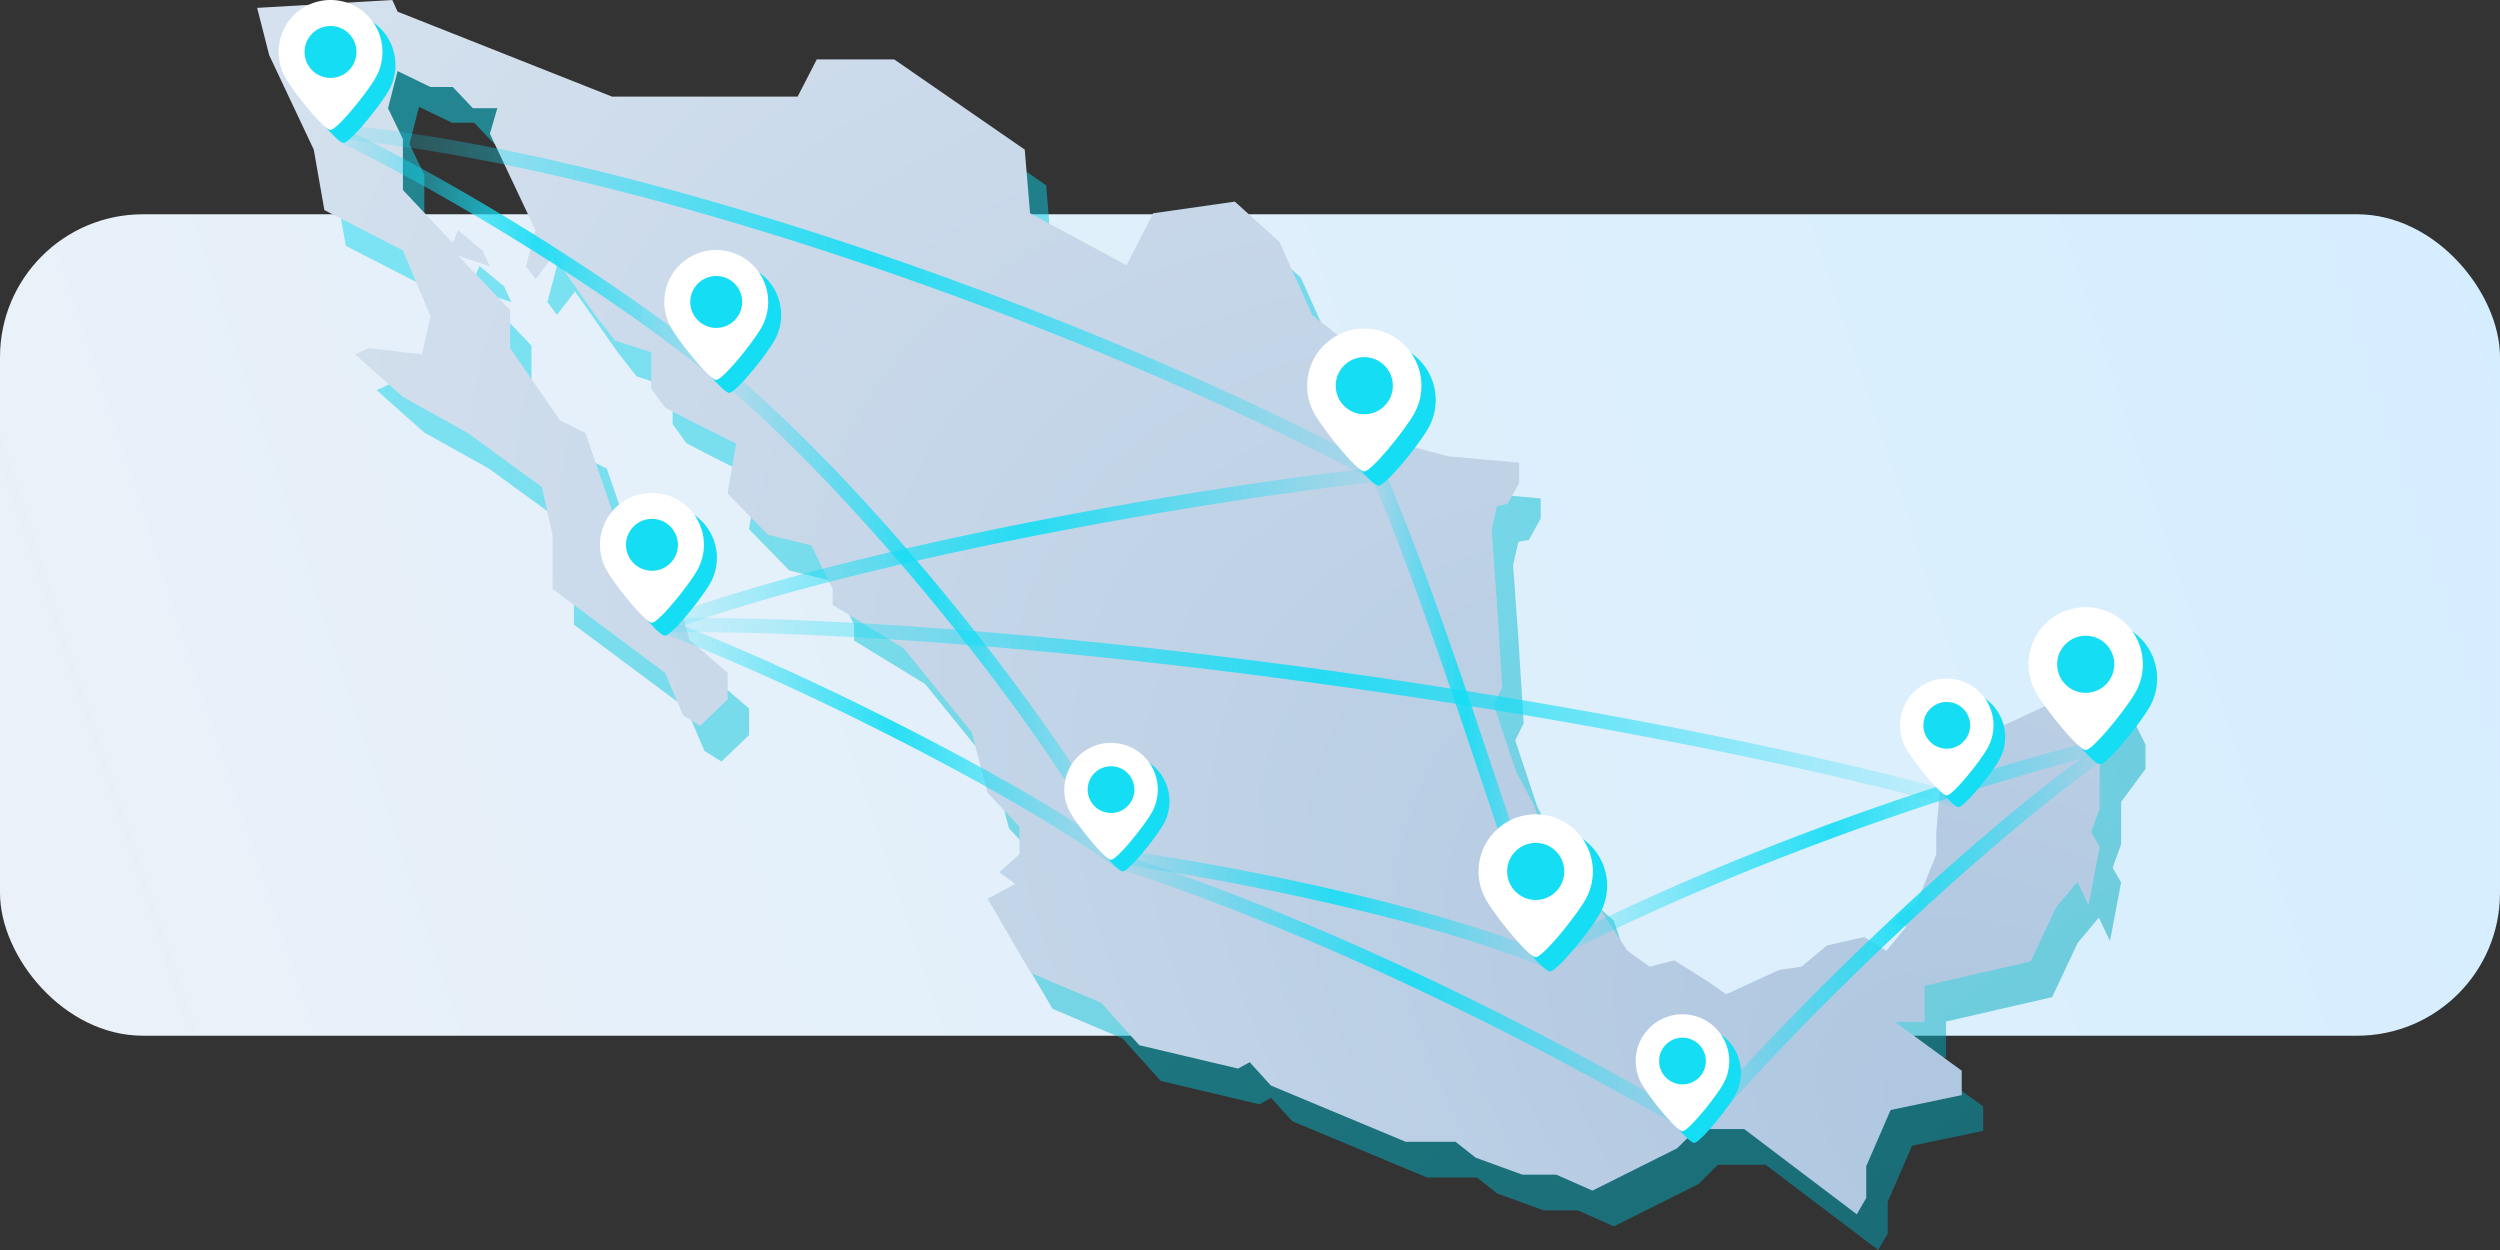 <svg width="350" height="175" fill="none" xmlns="http://www.w3.org/2000/svg"><rect width="100%" height="100%" fill="#333333" stroke="none"/><rect y="30" width="350" height="115" rx="20" fill="url(#a)"/><path opacity=".5" d="M57.92 5 39 6.101l1.687 6.624 6.24 13.222 1.486 8.468 10.993 5.646 3.863 9.21-1.189 5.349-7.428-.892-1.931.892 6.685 5.942 9.062 5.052 10.4 7.576 1.485 6.686v7.576L96.101 99.19l2.526 5.942 2.377 1.486 3.862-3.714V99.19l-5.348-4.606-.891-3.268H96.1l-1.337.743-3.417-4.606v-3.268l-6.388-18.57-3.566-1.783-6.982-10.103V48.38l-7.28-7.576 4.457 1.485-1.04-2.228-3.417-2.823-.742 1.783-6.983-7.428v-7.131l-2.08-4.309 1.337-5.2 4.606 2.23h3.12l2.822 2.97h3.417l-1.04 3.566 6.388 13.52-1.337 5.05 1.337 1.783 2.526-3.268 5.943 8.468 2.674 3.416 5.05 1.635v5.05l1.932 2.675 3.417 1.783 6.537 3.268-1.189 6.983 5.646 5.794 6.091 1.485 2.971 6.091v2.229l9.954 6.09 9.508 11.737 2.228 8.468 4.457 4.754v3.863l-2.823 2.525 2.229 1.635-3.863 2.079 6.091 10.4 9.805 4.16 5.348 5.942 13.817 3.268 1.634-.891 2.971 3.268 18.868 7.874h6.982l2.823 2.229 6.537 2.377h4.754l5.051 2.228 11.885-5.942 2.674-2.675h6.685l15.76 11.93 1.326-2.273v-4.457l3.417-7.874 9.953-2.08V154.9l-9.359-6.834h4.16v-5.051l14.856-3.417 3.565-7.577 2.972-3.566 1.557 3.299 1.562-8.201-1.188-2.08 1.188-3.268v-5.943l3.417-4.605v-3.417l-1.337-2.674-3.268 1.188-3.12-.446-8.319 3.863-6.537 2.674-2.971 4.16-.743 8.468v3.12l-2.674 6.685-3.566 2.823 2.08.594-2.823 3.417-3.119-1.931-5.2 1.188-3.566 2.971-3.119.446-7.428 3.417-2.526-1.783-4.754-2.971-3.417.891-3.12-2.228-3.714-5.645-1.188-3.566-6.24-5.497-1.931-5.645-2.526-4.754-3.12-9.36 1.189-2.377-.743-11.885-.743-10.25.743-3.269 1.486-.297 1.634-2.971v-2.82l-9.954-.894-6.091-1.634-4.902-7.28-1.04-5.348-6.983-5.497-4.605-10.25-6.24-5.646-11.439 1.634-3.714 7.28-13.519-7.28-.743-8.914-18.273-12.627h-10.846l-2.674 5.2H88.673L58.663 6.633 57.921 5Z" fill="url(#b)"/><path d="M54.92 0 36 1.101l1.687 6.624 6.24 13.222 1.486 8.468 10.993 5.646 3.863 9.21-1.189 5.349-7.428-.892-1.931.892 6.685 5.942 9.062 5.052 10.4 7.576 1.485 6.686v7.576L93.101 94.19l2.526 5.942 2.377 1.486 3.862-3.714V94.19l-5.348-4.606-.891-3.268H93.1l-1.337.743-3.417-4.606v-3.268l-6.388-18.57-3.566-1.783-6.982-10.103V43.38l-7.28-7.576 4.457 1.485-1.04-2.228-3.417-2.823-.742 1.783-6.983-7.428v-7.131l-2.08-4.309 1.337-5.2 4.606 2.23h3.12l2.822 2.97h3.417l-1.04 3.566 6.388 13.52-1.337 5.05 1.337 1.783 2.526-3.268 5.943 8.468 2.674 3.416 5.05 1.635v5.05l1.932 2.675 3.417 1.783 6.537 3.268-1.189 6.983 5.646 5.794 6.091 1.485 2.971 6.091v2.229l9.954 6.09 9.508 11.737 2.228 8.468 4.457 4.754v3.863l-2.823 2.525 2.229 1.635-3.863 2.079 6.091 10.4 9.805 4.16 5.348 5.942 13.817 3.268 1.634-.891 2.971 3.268 18.868 7.874h6.982l2.823 2.229 6.537 2.377h4.754l5.051 2.228 11.885-5.942 2.674-2.675h6.685l15.76 11.93 1.326-2.273v-4.457l3.417-7.874 9.953-2.08V149.9l-9.359-6.834h4.16v-5.051l14.856-3.417 3.565-7.577 2.972-3.566 1.557 3.299 1.562-8.201-1.188-2.08 1.188-3.268v-5.943l3.417-4.605V99.24l-1.337-2.674-3.268 1.188-3.12-.446-8.319 3.863-6.537 2.674-2.971 4.16-.743 8.468v3.12l-2.674 6.685-3.566 2.823 2.08.594-2.823 3.417-3.119-1.931-5.2 1.188-3.566 2.971-3.119.446-7.428 3.417-2.526-1.783-4.754-2.971-3.417.891-3.12-2.228-3.714-5.645-1.188-3.566-6.24-5.497-1.931-5.645-2.526-4.754-3.12-9.36 1.189-2.376-.743-11.886-.743-10.25.743-3.269 1.486-.297 1.634-2.971v-2.82l-9.954-.894-6.091-1.634-4.902-7.28-1.04-5.348-6.983-5.497-4.605-10.25-6.24-5.646-11.439 1.634-3.714 7.28-13.519-7.28-.743-8.914L125.191 8.32h-10.846l-2.674 5.2H85.673L55.663 1.633 54.921 0Z" fill="url(#c)"/><path fill-rule="evenodd" clip-rule="evenodd" d="M155.55 120.19a1 1 0 0 1 1.261-.64c26.083 8.527 54.649 22.061 81.194 37.587a1 1 0 1 1-1.01 1.726c-26.455-15.473-54.889-28.94-80.806-37.412a1 1 0 0 1-.639-1.261Z" fill="url(#d)"/><path fill-rule="evenodd" clip-rule="evenodd" d="M294.815 104.921a1 1 0 0 1-.236 1.394c-18.917 13.441-44.854 38.877-56.306 52.82a1.001 1.001 0 0 1-1.546-1.27c11.548-14.057 37.611-39.621 56.694-53.18a1 1 0 0 1 1.394.236Z" fill="url(#e)"/><path fill-rule="evenodd" clip-rule="evenodd" d="M47.005 18.403a1 1 0 0 1 1.092-.898c41.169 4.016 104.298 26.072 145.376 48.114a1 1 0 0 1-.946 1.762C151.605 45.423 88.734 23.48 47.903 19.495a1 1 0 0 1-.898-1.092Z" fill="url(#f)"/><path fill-rule="evenodd" clip-rule="evenodd" d="M193.494 66.394a1 1 0 0 1-.888 1.1c-23.474 2.498-72.873 10.987-99.253 20.942a1 1 0 1 1-.706-1.872c26.62-10.045 76.221-18.555 99.747-21.058a1 1 0 0 1 1.1.888Z" fill="url(#g)"/><path fill-rule="evenodd" clip-rule="evenodd" d="M92.49 86.5c49.1-.5 132.693 11.013 181.776 24.536a1 1 0 0 1-.532 1.928C224.817 99.487 141.41 88.001 92.51 88.5a1 1 0 1 1-.02-2Z" fill="url(#h)"/><path fill-rule="evenodd" clip-rule="evenodd" d="M294.968 104.249a.999.999 0 0 1-.717 1.219c-26.936 6.984-55.863 17.958-76.787 28.918a1 1 0 0 1-.928-1.772c21.076-11.039 50.149-22.065 77.213-29.082a1.001 1.001 0 0 1 1.219.717Z" fill="url(#i)"/><path fill-rule="evenodd" clip-rule="evenodd" d="M156.01 119.859a1 1 0 0 1 1.131-.849c17.521 2.503 44.124 8.017 59.746 14.568a1 1 0 0 1-.774 1.844c-15.378-6.449-41.775-11.935-59.254-14.432a1 1 0 0 1-.849-1.131Z" fill="url(#j)"/><path fill-rule="evenodd" clip-rule="evenodd" d="M101.235 52.356a1 1 0 0 1 1.409-.12c19.093 16.078 44.678 47.678 55.241 67.799a1 1 0 1 1-1.77.93c-10.437-19.879-35.852-51.279-54.759-67.2a1 1 0 0 1-.121-1.41Z" fill="url(#k)"/><path fill-rule="evenodd" clip-rule="evenodd" d="M47.1 18.563a1 1 0 0 1 1.337-.462c17.56 8.529 40.633 23.072 53.709 34.136a1 1 0 1 1-1.292 1.527C87.93 42.828 65.004 28.37 47.564 19.9a1 1 0 0 1-.464-1.337Z" fill="url(#l)"/><path fill-rule="evenodd" clip-rule="evenodd" d="M91.562 87.154a1 1 0 0 1 1.284-.593c9.551 3.52 22.465 9.414 34.548 15.612 12.07 6.191 23.387 12.724 29.711 17.531a1 1 0 1 1-1.21 1.592c-6.176-4.694-17.359-11.161-29.414-17.344-12.042-6.177-24.878-12.033-34.327-15.514a1 1 0 0 1-.592-1.284Z" fill="url(#m)"/><path fill-rule="evenodd" clip-rule="evenodd" d="M192.612 65.578a1 1 0 0 1 1.31.534c5.626 13.362 10.764 28.713 16.433 45.648 2.408 7.195 4.912 14.676 7.59 22.413a1 1 0 1 1-1.89.654c-2.697-7.793-5.212-15.305-7.625-22.515-5.656-16.897-10.756-32.135-16.352-45.424a1 1 0 0 1 .534-1.31Z" fill="url(#n)"/><path d="M201 56a7.97 7.97 0 0 1-1.07 4c-1.383 2.391-5.93 8-6.93 8s-5.547-5.609-6.93-8A8 8 0 1 1 201 56Z" fill="#14DDF4"/><path d="M199 54a7.97 7.97 0 0 1-1.07 4c-1.383 2.391-5.93 8-6.93 8s-5.547-5.609-6.93-8A8 8 0 1 1 199 54Z" fill="#fff"/><circle cx="191" cy="54" r="4" fill="#14DDF4"/><path d="M302 95a7.97 7.97 0 0 1-1.07 4c-1.383 2.391-5.93 8-6.93 8s-5.547-5.609-6.93-8A8 8 0 1 1 302 95Z" fill="#14DDF4"/><path d="M300 93a7.97 7.97 0 0 1-1.07 4c-1.383 2.391-5.93 8-6.93 8s-5.547-5.609-6.93-8A8 8 0 1 1 300 93Z" fill="#fff"/><circle cx="292" cy="93" r="4" fill="#14DDF4"/><path d="M225 124c0 1.457-.39 2.823-1.07 4-1.383 2.391-5.93 8-6.93 8s-5.547-5.609-6.93-8a8 8 0 1 1 14.93-4Z" fill="#14DDF4"/><path d="M223 122c0 1.457-.39 2.823-1.07 4-1.383 2.391-5.93 8-6.93 8s-5.547-5.609-6.93-8a8 8 0 1 1 14.93-4Z" fill="#fff"/><circle cx="215" cy="122" r="4" fill="#14DDF4"/><path d="M109.364 44.091a7.247 7.247 0 0 1-.973 3.636C107.133 49.901 103 55 102.091 55c-.909 0-5.042-5.099-6.3-7.273a7.273 7.273 0 1 1 13.573-3.636Z" fill="#14DDF4"/><path d="M107.545 42.273a7.237 7.237 0 0 1-.973 3.636c-1.257 2.174-5.39 7.273-6.299 7.273-.91 0-5.043-5.1-6.3-7.273a7.273 7.273 0 1 1 13.572-3.636Z" fill="#fff"/><circle cx="100.273" cy="42.273" fill="#14DDF4" r="3.636"/><path d="M55.364 9.091a7.239 7.239 0 0 1-.973 3.636C53.133 14.901 49 20 48.09 20c-.91 0-5.042-5.099-6.3-7.273a7.273 7.273 0 1 1 13.572-3.636Z" fill="#14DDF4"/><path d="M53.545 7.273a7.24 7.24 0 0 1-.973 3.636c-1.257 2.174-5.39 7.273-6.3 7.273-.908 0-5.042-5.1-6.299-7.273a7.273 7.273 0 1 1 13.572-3.636Z" fill="#fff"/><circle cx="46.273" cy="7.273" fill="#14DDF4" r="3.636"/><path d="M100.364 78.091a7.244 7.244 0 0 1-.973 3.636C98.133 83.901 94 89 93.09 89c-.91 0-5.042-5.099-6.3-7.273a7.273 7.273 0 1 1 13.573-3.636Z" fill="#14DDF4"/><path d="M98.546 76.273a7.24 7.24 0 0 1-.974 3.636c-1.257 2.174-5.39 7.273-6.3 7.273-.908 0-5.042-5.1-6.299-7.273a7.273 7.273 0 1 1 13.573-3.636Z" fill="#fff"/><circle cx="91.273" cy="76.273" fill="#14DDF4" r="3.636"/><path d="M163.727 112.182c0 1.192-.318 2.31-.875 3.273-1.132 1.956-4.852 6.545-5.67 6.545-.818 0-4.538-4.589-5.67-6.545a6.545 6.545 0 1 1 12.215-3.273Z" fill="#14DDF4"/><path d="M162.091 110.545c0 1.193-.319 2.31-.876 3.273-1.131 1.957-4.851 6.546-5.67 6.546-.818 0-4.538-4.589-5.669-6.546a6.545 6.545 0 0 1 5.669-9.818 6.545 6.545 0 0 1 6.546 6.545Z" fill="#fff"/><circle cx="155.545" cy="110.545" fill="#14DDF4" r="3.273"/><path d="M243.727 150.182c0 1.192-.318 2.31-.875 3.273-1.132 1.956-4.852 6.545-5.67 6.545-.818 0-4.538-4.589-5.67-6.545a6.545 6.545 0 1 1 12.215-3.273Z" fill="#14DDF4"/><path d="M242.091 148.545c0 1.193-.319 2.31-.876 3.273-1.131 1.957-4.851 6.546-5.67 6.546-.818 0-4.538-4.589-5.669-6.546a6.545 6.545 0 0 1 5.669-9.818 6.545 6.545 0 0 1 6.546 6.545Z" fill="#fff"/><circle cx="235.545" cy="148.545" fill="#14DDF4" r="3.273"/><path d="M280.727 103.182c0 1.192-.318 2.31-.875 3.273-1.132 1.956-4.852 6.545-5.67 6.545-.818 0-4.538-4.589-5.67-6.545a6.546 6.546 0 1 1 12.215-3.273Z" fill="#14DDF4"/><path d="M279.091 101.545c0 1.193-.319 2.31-.876 3.273-1.131 1.957-4.851 6.546-5.67 6.546-.818 0-4.538-4.589-5.669-6.546A6.545 6.545 0 0 1 272.545 95a6.546 6.546 0 0 1 6.546 6.545Z" fill="#fff"/><circle cx="272.545" cy="101.545" fill="#14DDF4" r="3.273"/><defs><linearGradient id="a" x1="0" y1="145" x2="350" y2="30" gradientUnits="userSpaceOnUse"><stop stop-color="#EBF1F8"/><stop offset="1" stop-color="#D5EEFF"/></linearGradient><linearGradient id="b" x1="39" y1="5" x2="213.424" y2="239.496" gradientUnits="userSpaceOnUse"><stop stop-color="#14DDF4"/><stop offset="1" stop-color="#00A3B5"/></linearGradient><linearGradient id="d" x1="155.5" y1="139.25" x2="238.5" y2="139.25" gradientUnits="userSpaceOnUse"><stop stop-color="#14DDF4" stop-opacity=".1"/><stop offset=".509" stop-color="#14DDF4" stop-opacity=".9"/><stop offset="1" stop-color="#14DDF4" stop-opacity=".1"/></linearGradient><linearGradient id="e" x1="236.5" y1="132" x2="295" y2="132" gradientUnits="userSpaceOnUse"><stop stop-color="#14DDF4" stop-opacity=".1"/><stop offset=".509" stop-color="#14DDF4" stop-opacity=".9"/><stop offset="1" stop-color="#14DDF4" stop-opacity=".1"/></linearGradient><linearGradient id="f" x1="47" y1="42.5" x2="194" y2="42.5" gradientUnits="userSpaceOnUse"><stop stop-color="#14DDF4" stop-opacity=".1"/><stop offset=".509" stop-color="#14DDF4" stop-opacity=".9"/><stop offset="1" stop-color="#14DDF4" stop-opacity=".1"/></linearGradient><linearGradient id="g" x1="92" y1="77" x2="193.5" y2="77" gradientUnits="userSpaceOnUse"><stop stop-color="#14DDF4" stop-opacity=".1"/><stop offset=".509" stop-color="#14DDF4" stop-opacity=".9"/><stop offset="1" stop-color="#14DDF4" stop-opacity=".1"/></linearGradient><linearGradient id="h" x1="91.5" y1="99.742" x2="275" y2="99.742" gradientUnits="userSpaceOnUse"><stop stop-color="#14DDF4" stop-opacity=".1"/><stop offset=".509" stop-color="#14DDF4" stop-opacity=".9"/><stop offset="1" stop-color="#14DDF4" stop-opacity=".1"/></linearGradient><linearGradient id="i" x1="216" y1="119" x2="295" y2="119" gradientUnits="userSpaceOnUse"><stop stop-color="#14DDF4" stop-opacity=".1"/><stop offset=".509" stop-color="#14DDF4" stop-opacity=".9"/><stop offset="1" stop-color="#14DDF4" stop-opacity=".1"/></linearGradient><linearGradient id="j" x1="156" y1="127.25" x2="217.5" y2="127.25" gradientUnits="userSpaceOnUse"><stop stop-color="#14DDF4" stop-opacity=".1"/><stop offset=".509" stop-color="#14DDF4" stop-opacity=".9"/><stop offset="1" stop-color="#14DDF4" stop-opacity=".1"/></linearGradient><linearGradient id="k" x1="101" y1="86.75" x2="158" y2="86.75" gradientUnits="userSpaceOnUse"><stop stop-color="#14DDF4" stop-opacity=".1"/><stop offset=".509" stop-color="#14DDF4" stop-opacity=".9"/><stop offset="1" stop-color="#14DDF4" stop-opacity=".1"/></linearGradient><linearGradient id="l" x1="47" y1="36" x2="102.5" y2="36" gradientUnits="userSpaceOnUse"><stop stop-color="#14DDF4" stop-opacity=".1"/><stop offset=".509" stop-color="#14DDF4" stop-opacity=".9"/><stop offset="1" stop-color="#14DDF4" stop-opacity=".1"/></linearGradient><linearGradient id="m" x1="91.5" y1="104" x2="157.5" y2="104" gradientUnits="userSpaceOnUse"><stop stop-color="#14DDF4" stop-opacity=".1"/><stop offset=".509" stop-color="#14DDF4" stop-opacity=".9"/><stop offset="1" stop-color="#14DDF4" stop-opacity=".1"/></linearGradient><linearGradient id="n" x1="192" y1="100.5" x2="218" y2="100.5" gradientUnits="userSpaceOnUse"><stop stop-color="#14DDF4" stop-opacity=".1"/><stop offset=".509" stop-color="#14DDF4" stop-opacity=".9"/><stop offset="1" stop-color="#14DDF4" stop-opacity=".1"/></linearGradient><radialGradient id="c" cx="0" cy="0" r="1" gradientUnits="userSpaceOnUse" gradientTransform="matrix(-261.467 -170 87.542 -134.643 297.466 170)"><stop stop-color="#ABC4DF"/><stop offset="1" stop-color="#D5E1EE"/></radialGradient></defs></svg>